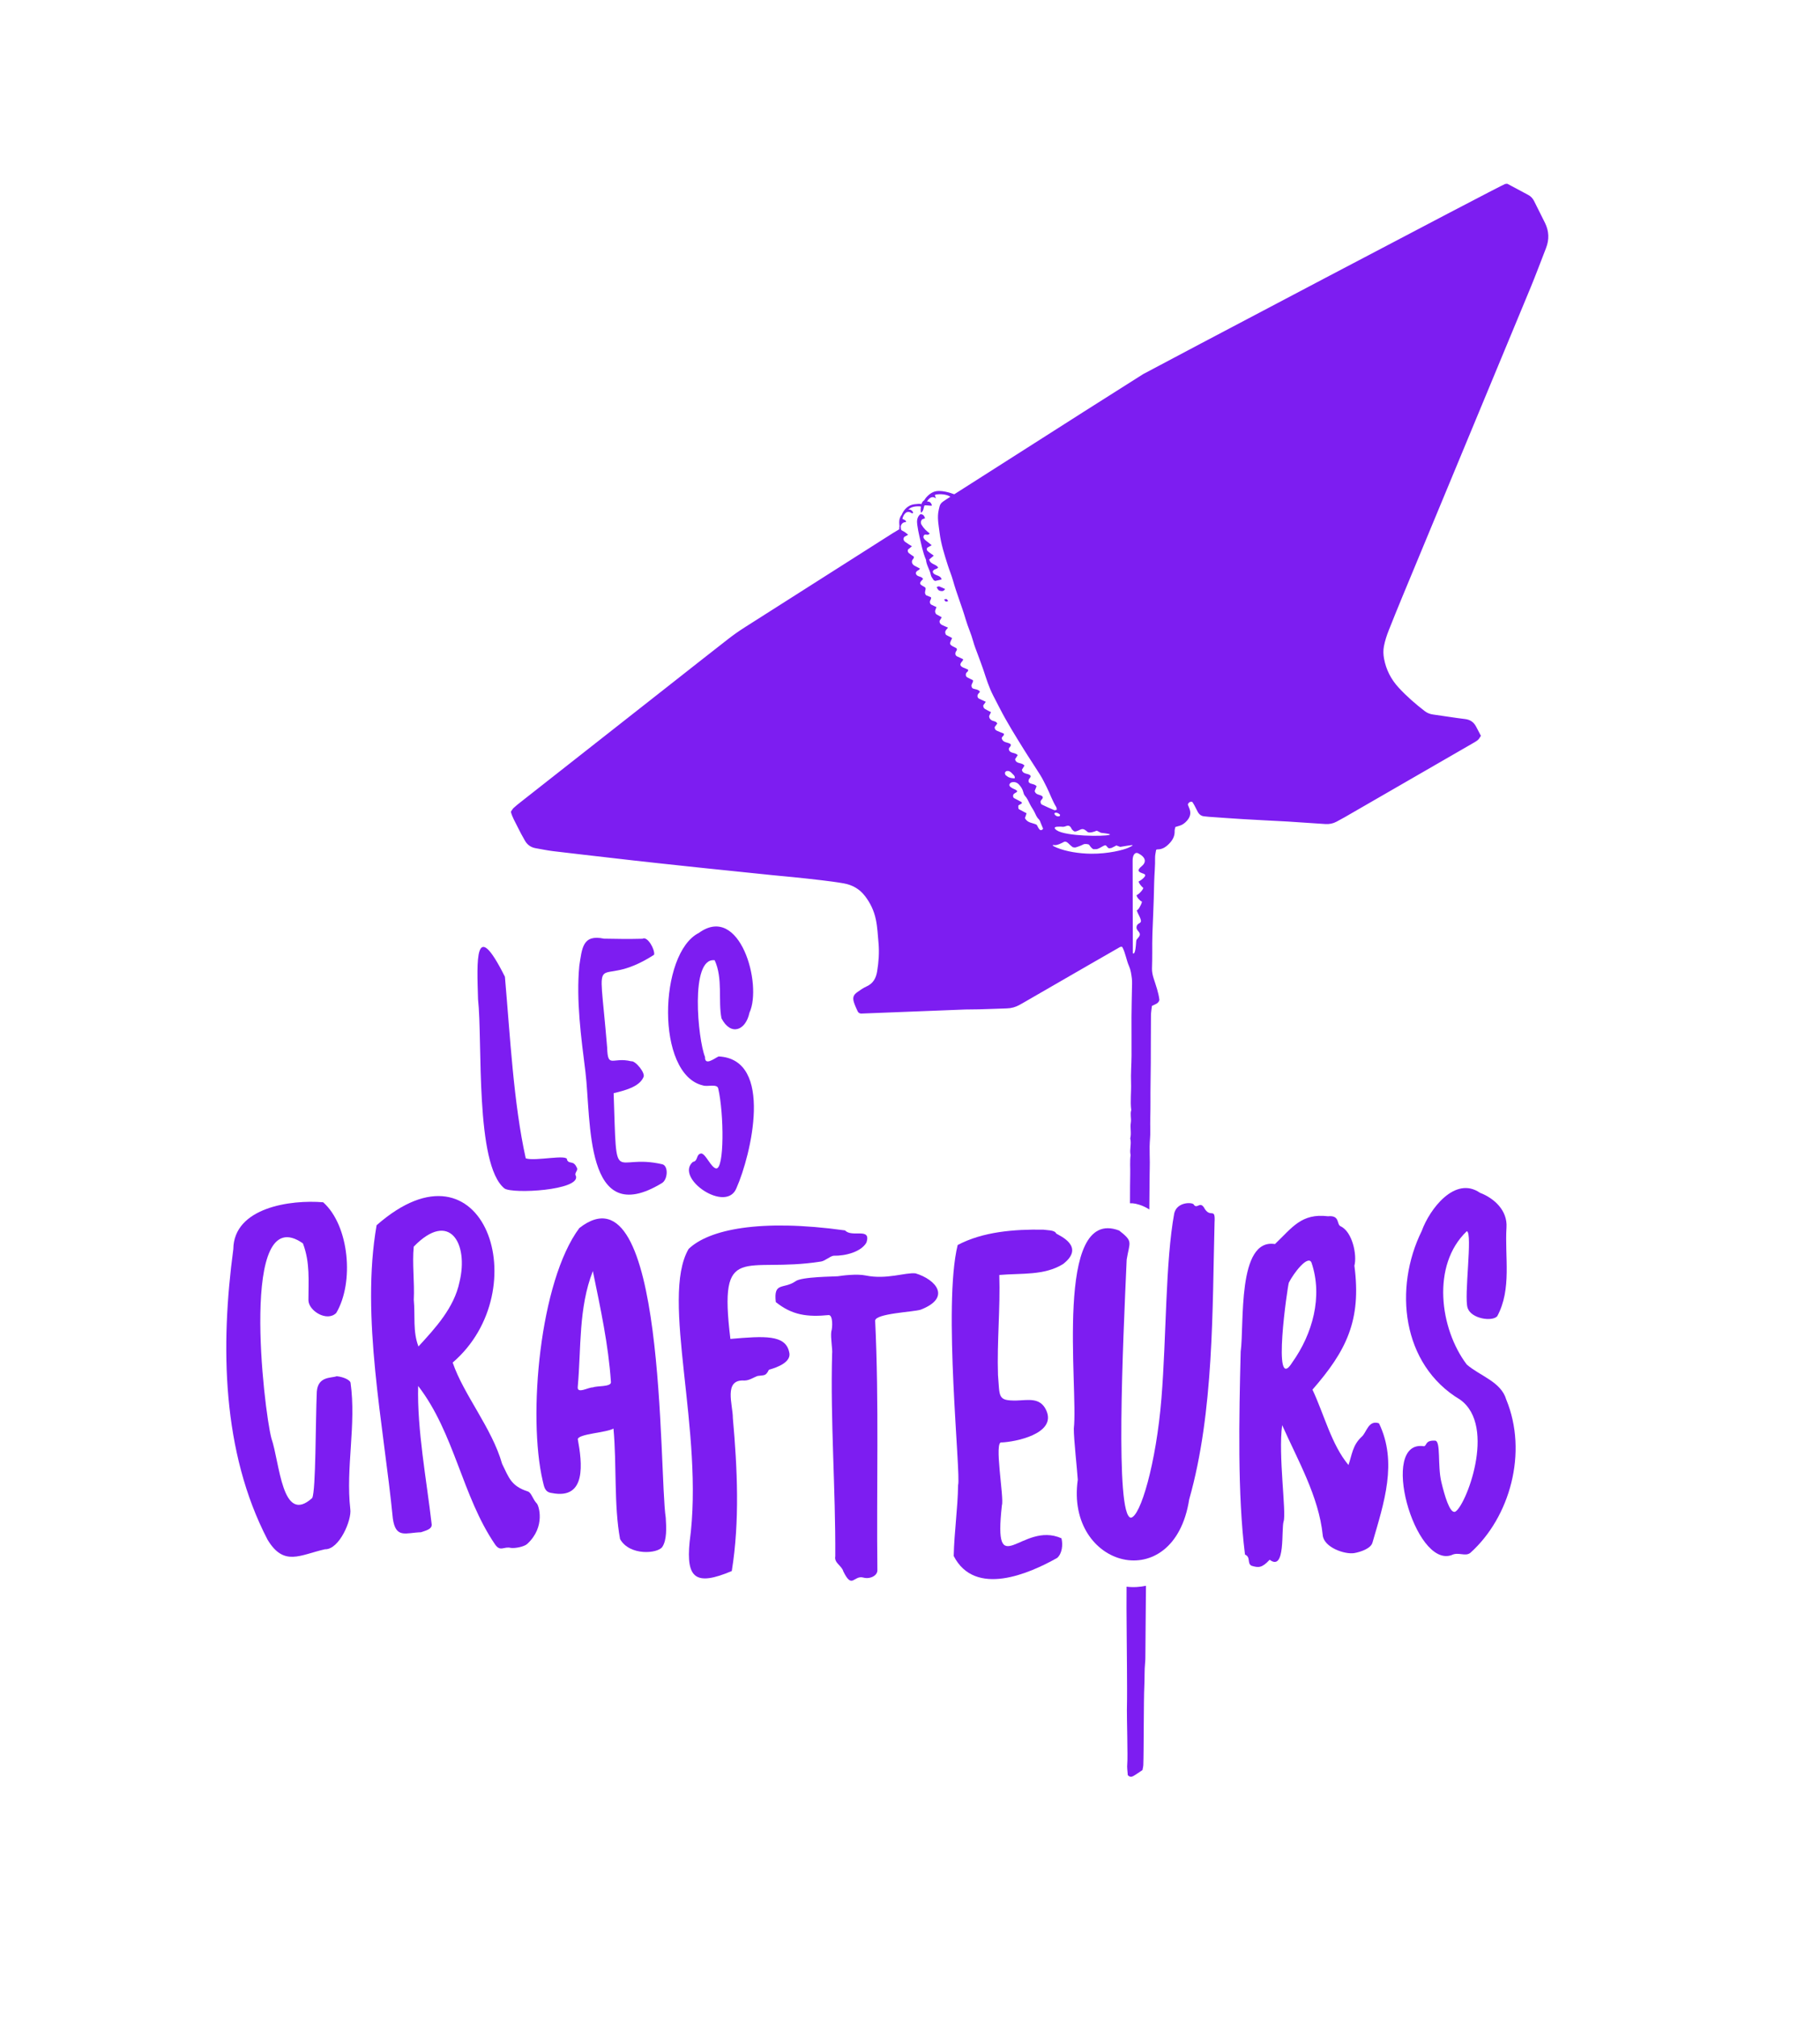 <?xml version="1.0" encoding="UTF-8" standalone="no"?>
<!DOCTYPE svg PUBLIC "-//W3C//DTD SVG 1.1//EN" "http://www.w3.org/Graphics/SVG/1.1/DTD/svg11.dtd">
<svg width="100%" height="100%" viewBox="0 0 675 748" version="1.1" xmlns="http://www.w3.org/2000/svg" xmlns:xlink="http://www.w3.org/1999/xlink" xml:space="preserve" xmlns:serif="http://www.serif.com/" style="fill-rule:evenodd;clip-rule:evenodd;stroke-linejoin:round;stroke-miterlimit:2;">
    <g transform="matrix(1,0,0,1,-1180,-2135)">
        <g id="Logo-Small-Color" serif:id="Logo Small Color" transform="matrix(0.351,0,0,0.692,1180.17,2135.14)">
            <rect x="0" y="0" width="1920" height="1080" style="fill:none;"/>
            <g id="Anivil" transform="matrix(1.735,0,0,0.88,-1932.96,-397.082)">
                <g transform="matrix(1,0,0,1,1808.9,763.492)">
                    <path d="M0,223.25C-0.631,223.709 -1.208,224.05 -1.463,224.135C-1.957,224.299 -1.145,225.616 -0.285,226.68C0.264,227.36 0.834,227.937 1.097,228.042C1.562,228.229 0.283,230.026 -0.994,231.25C-1.563,231.796 -2.132,232.229 -2.546,232.354C-3.301,232.581 -2.577,233.83 -1.663,234.88C-0.952,235.698 -0.125,236.396 0.206,236.396C0.86,236.396 -0.973,240.321 -2.087,241.383C-2.262,241.549 -2.42,241.651 -2.546,241.651C-2.929,241.651 -2.658,242.372 -2.189,243.356C-1.507,244.789 -0.402,246.786 -0.246,247.984C-0.019,249.721 -1.75,249.472 -2.553,250.821C-2.684,251.041 -2.792,251.3 -2.861,251.622C-3.014,252.34 -2.907,252.886 -2.68,253.352C-2.183,254.37 -1.109,255 -0.924,256.203C-0.655,257.955 -2.997,259.046 -3.097,260.398C-3.097,260.398 -3.098,260.398 -3.098,260.399C-3.17,261.425 -3.246,262.393 -3.325,263.277C-3.903,269.706 -5.17,267.89 -5.17,267.89C-5.17,267.89 -5.298,216.792 -5.298,211.537C-5.298,208.297 -4.083,206.656 -2.546,206.888C-2.172,206.944 -1.78,207.112 -1.381,207.396C1.23,208.744 4.163,211.705 0.176,214.972C-2.982,217.561 -1.479,218.437 0.181,219.08C0.941,219.374 1.735,219.62 2.129,219.958C2.99,220.696 1.369,222.253 0,223.25M-7.796,203.655C-10.735,205.023 -20.125,207.452 -30.567,207.345C-38.021,207.269 -45.709,206.02 -51.504,203.655C-54.34,202.497 -54.601,201.836 -52.939,202.088C-51.277,202.341 -48.353,200.825 -47.14,200.151C-45.927,199.478 -44.513,200.96 -44.513,200.96C-44.513,200.96 -43.028,202.455 -41.715,203.391L-41.715,203.392C-41.26,203.452 -40.8,203.513 -40.34,203.573C-38.965,203.301 -36.15,202.138 -35.372,201.708C-34.293,201.111 -32.138,201.591 -31.868,201.817C-31.626,202.021 -30.399,204.254 -29.085,204.598C-28.806,204.587 -27.355,204.568 -27.065,204.552C-25.621,204.197 -23.714,202.816 -22.482,202.316C-21.135,201.768 -21.038,203.578 -19.662,204.059C-19.661,204.059 -18.698,203.927 -18.219,203.859C-16.99,203.32 -15.207,202.307 -15.207,202.307L-12.849,203.183C-6.332,202.172 -2.488,201.183 -7.796,203.655M-62.068,192.497C-62.716,191.751 -63.102,190.777 -63.698,189.736C-65.984,188.475 -69.388,188.757 -70.877,185.616C-70.707,185.146 -70.53,184.682 -70.37,184.211C-70.213,183.748 -70.074,183.278 -69.895,182.708C-71.45,181.887 -72.938,181.122 -74.403,180.316C-74.922,180.031 -74.965,179.664 -74.879,177.937C-74.212,177.549 -73.492,177.13 -72.769,176.71C-72.824,176.428 -72.788,175.98 -72.95,175.89C-74.429,175.066 -75.966,174.344 -77.439,173.509C-78.3,173.021 -78.33,171.543 -77.524,170.833C-77.151,170.505 -76.651,170.325 -76.237,170.039C-75.969,169.854 -75.752,169.598 -75.519,169.378C-76.084,168.361 -77.145,168.175 -78.026,167.709C-78.622,167.395 -79.242,167.085 -79.745,166.65C-80.275,166.191 -80.585,165.504 -80.191,164.833C-79.958,164.436 -79.509,164.035 -79.078,163.909C-77.264,163.379 -75.675,163.942 -74.446,165.297C-73.299,166.561 -72.359,167.977 -71.922,169.688C-71.718,170.489 -71.47,171.392 -70.941,171.973C-69.527,173.526 -68.721,175.38 -67.82,177.221C-67.004,178.89 -65.847,180.392 -65.027,182.059C-64.281,183.576 -63.759,185.146 -62.427,186.362C-61.738,186.992 -61.503,188.132 -61.096,189.057C-60.632,190.108 -60.205,191.176 -59.797,192.152C-60.576,193.141 -61.423,193.239 -62.068,192.497M-82.604,159.517C-82.915,159.248 -83.026,158.63 -83.043,158.166C-83.065,157.562 -82.259,156.934 -81.649,156.945C-81.48,156.948 -81.311,156.941 -81.143,156.956C-79.832,157.07 -79.1,158.09 -78.273,158.895C-77.586,159.563 -76.753,160.28 -77.18,161.469C-79.793,161.318 -80.948,160.95 -82.604,159.517M-84.935,137.321C-85.368,135.936 -83.106,135.636 -83.809,134.151C-85.188,133.596 -86.629,133.087 -88.001,132.433C-88.771,132.067 -89.382,131.433 -89.307,130.227C-88.841,129.593 -88.268,128.815 -87.718,128.067C-88.452,126.49 -90.128,126.788 -91.226,126.046C-92.132,125.435 -92.748,124.692 -92.68,123.476C-92.34,122.769 -91.976,122.013 -91.554,121.135C-92.773,120.5 -93.989,119.924 -95.143,119.245C-95.916,118.79 -96.302,118.032 -96.27,117.037C-95.828,116.405 -95.355,115.729 -94.733,114.838C-96.17,114.168 -97.535,113.566 -98.866,112.899C-99.774,112.444 -100.073,111.18 -99.484,110.23C-99.144,109.682 -98.652,109.228 -98.245,108.75C-99.475,106.771 -102.192,107.497 -103.107,106.264C-104.245,104.158 -102.108,103.36 -102.552,101.667C-103.598,101.153 -104.813,100.612 -105.971,99.97C-106.917,99.446 -107.134,98.309 -106.62,97.286C-106.28,96.61 -105.104,96.37 -105.584,95.189C-106.48,94.821 -107.433,94.463 -108.356,94.042C-110.671,92.988 -110.777,91.899 -108.831,89.863C-108.656,89.68 -108.667,89.319 -108.549,88.881C-109.754,88.327 -110.995,87.788 -112.204,87.188C-113.177,86.705 -113.496,85.705 -113.09,84.568C-112.831,83.841 -111.811,83.315 -112.617,82.207C-112.926,82.04 -113.361,81.785 -113.814,81.566C-116.899,80.076 -117.028,79.691 -115.461,76.586C-115.386,76.437 -115.36,76.261 -115.274,75.974C-116.584,75.3 -117.917,74.614 -118.909,74.104C-120.265,71.941 -118.711,71 -117.711,69.673C-119.036,69.094 -120.297,68.616 -121.487,68C-122.454,67.5 -123.028,66.674 -122.823,65.5C-122.415,64.821 -122.011,64.15 -121.554,63.39C-122.939,62.602 -124.107,61.938 -124.959,61.453C-126.21,59.79 -125.256,58.616 -124.752,57.179C-125.81,56.68 -126.881,56.213 -127.913,55.671C-128.611,55.306 -128.926,54.362 -128.67,53.429C-128.538,52.947 -128.188,52.527 -128.039,52.048C-127.957,51.784 -128.086,51.455 -128.121,51.155C-129.21,50.714 -130.299,50.275 -131.061,49.967C-132.604,48.301 -130.967,46.769 -131.479,45.373C-131.797,45.135 -132.042,44.891 -132.334,44.74C-135.361,43.181 -135.438,42.619 -132.936,40.08C-133.415,39.01 -134.462,38.766 -135.416,38.468C-137.607,37.785 -138.172,35.705 -135.623,34.628C-135.348,34.512 -135.173,34.161 -134.776,33.727C-135.869,33.157 -136.903,32.619 -137.936,32.079C-138.714,31.671 -139.33,31.117 -139.605,30.246C-139.969,29.099 -139.375,28.302 -138.682,27.499C-138.512,27.301 -138.584,26.895 -138.526,26.43C-139.446,25.806 -140.472,25.204 -141.383,24.46C-142.054,23.914 -142.465,23.146 -142.125,22.159C-141.425,21.574 -140.695,20.966 -139.702,20.136C-141.235,19.161 -142.547,18.424 -143.745,17.534C-144.82,16.734 -145.181,15.656 -144.35,14.422C-143.657,14.036 -142.971,13.654 -142.021,13.124C-143.26,11.945 -144.516,11.148 -145.833,10.494C-145.845,10.487 -145.852,10.482 -145.863,10.476C-146.509,10.104 -146.394,9.088 -146.51,8.215C-146.403,6.495 -144.793,5.224 -143.479,5.487C-142.627,4.474 -144.898,3.814 -145.482,3.466C-145.491,2.823 -143.883,-2.227 -140.448,-0.374C-139.743,0.006 -139.681,0.35 -138.948,-0.206C-138.999,-0.862 -140.197,-2.603 -141.861,-2.16C-139.79,-4.652 -134.855,-4.263 -134.182,-4.046C-134.555,-2.307 -134.336,-1.223 -134.249,-0.307C-132.599,-0.98 -132.477,-3.877 -132.161,-4.551C-131.844,-5.225 -128.672,-4.315 -127.512,-4.652C-127.705,-5.055 -127.988,-7.352 -130.51,-7.111C-129.12,-9.567 -126.939,-10.682 -125.154,-8.998C-125.39,-10.884 -126.77,-11.24 -124.009,-11.49C-121.123,-11.752 -118.075,-11.246 -116.291,-10.016C-117.554,-9.211 -117.371,-9.328 -118.636,-8.521C-119.355,-8.063 -120.053,-7.569 -120.752,-7.079C-121.76,-6.371 -122.537,-5.466 -122.844,-4.258C-123.178,-2.945 -123.526,-1.624 -123.693,-0.285C-124.203,3.83 -123.354,7.894 -122.855,11.929C-122.019,18.698 -119.916,25.207 -117.857,31.696C-116.88,34.774 -115.593,37.76 -114.727,40.867C-112.488,48.897 -109.317,56.616 -106.974,64.619C-105.641,69.17 -103.603,73.52 -102.36,78.14C-101.656,80.758 -100.594,83.281 -99.669,85.838C-98.514,89.038 -97.25,92.201 -96.183,95.429C-94.42,100.759 -92.765,106.125 -90.168,111.133C-88.838,113.7 -87.51,116.269 -86.189,118.841C-81.754,127.482 -76.589,135.699 -71.48,143.944C-68.254,149.152 -64.797,154.217 -61.562,159.419C-60.128,161.725 -58.956,164.197 -57.721,166.622C-55.644,170.7 -54.22,175.092 -51.785,179.004C-51.55,179.383 -51.606,179.944 -51.504,180.555C-52.077,180.67 -52.632,180.977 -52.996,180.824C-55.508,179.771 -58,178.66 -60.451,177.472C-61.003,177.205 -61.369,176.555 -61.079,176.859C-62.284,174.307 -59.227,174.308 -60.205,172.468C-61.542,171.128 -64.372,171.781 -64.942,169.118C-64.552,168.149 -64.138,167.119 -63.785,166.24C-65.292,164.48 -68.125,165.178 -68.64,163.478C-69.04,161.428 -66.88,161.127 -67.53,159.72C-69.06,158.198 -72.203,159.141 -72.735,156.213C-72.195,155.342 -71.685,154.518 -71.194,153.727C-72.63,151.532 -76.317,152.972 -76.881,149.777C-76.371,148.993 -75.846,148.188 -75.286,147.33C-76.806,145.468 -80.032,146.513 -80.672,143.879C-80.948,142.504 -78.91,142.032 -79.613,140.613C-81.291,139.317 -84.136,139.894 -84.935,137.321M-49.768,184.457C-50.994,184.913 -52.329,184.34 -52.929,183.11C-52.997,182.971 -52.693,182.453 -52.506,182.418C-51.269,182.194 -50.306,182.772 -49.461,183.606C-49.562,183.908 -49.588,184.39 -49.768,184.457M-45.658,190.467C-43.336,189.559 -42.707,191.906 -42.226,192.591C-41.085,193.499 -41.057,194.366 -38.685,193.351C-36.158,192.27 -35.578,191.528 -32.874,193.979C-31.693,195.05 -28.366,193.858 -27.266,193.344C-27.018,193.225 -25.62,194.15 -24.595,194.607C-20.721,195.041 -18.198,195.445 -19.384,195.84C-22.618,196.917 -46.063,196.807 -51.504,193.085C-53.633,191.629 -52.799,190.958 -50.914,190.887L-50.915,190.887C-47.982,190.669 -47.982,191.376 -45.658,190.467M245.816,-176.809C243.617,-181.245 241.41,-185.678 239.18,-190.099C238.395,-191.655 237.266,-192.916 235.703,-193.754C231.49,-196.012 227.289,-198.293 223.057,-200.512C222.696,-200.701 222.129,-200.495 221.574,-200.468C219.512,-200.029 2.817,-85.772 1.095,-84.684C-11.03,-77.02 -23.155,-69.355 -35.256,-61.652C-61.288,-45.081 -87.381,-28.444 -113.92,-11.527C-116.008,-12.323 -122.435,-14.517 -126.35,-13.023C-129.27,-11.908 -131.477,-9.229 -132.313,-7.766C-132.441,-7.741 -132.662,-7.534 -132.794,-7.428C-133.233,-7.072 -133.71,-6.284 -133.915,-5.481C-134.588,-5.892 -136.698,-5.6 -137.899,-5.475C-137.972,-5.468 -138.046,-5.462 -138.119,-5.454C-138.164,-5.45 -138.22,-5.443 -138.261,-5.44C-138.261,-5.44 -138.27,-5.432 -138.275,-5.428C-142.837,-4.81 -145.112,-1.183 -145.986,1.068C-145.987,1.069 -145.987,1.069 -145.988,1.07C-146.641,1.668 -147.097,3.204 -147.097,3.204L-147.095,3.205C-147.562,4.257 -147.478,6.514 -147.271,7.91L-147.271,7.914C-147.425,8.772 -147.456,9.366 -147.418,9.785C-148.842,10.636 -150.166,11.387 -151.449,12.203C-181.57,31.349 -211.695,50.487 -241.79,69.674C-245.096,71.782 -248.322,74.044 -251.416,76.452C-263.143,85.577 -274.8,94.791 -286.483,103.971C-316.832,127.821 -347.182,151.669 -377.525,175.525C-379.136,176.791 -380.754,178.058 -382.259,179.444C-382.971,180.101 -383.424,181.04 -383.961,181.804C-383.085,185.186 -381.346,187.958 -379.941,190.865C-378.531,193.782 -376.974,196.634 -375.36,199.444C-373.928,201.939 -371.736,203.491 -368.861,203.986C-365.331,204.595 -361.816,205.342 -358.264,205.772C-345.557,207.309 -332.836,208.737 -320.121,210.205C-316.391,210.635 -312.662,211.072 -308.931,211.49C-304.013,212.041 -299.094,212.579 -294.174,213.114C-289.595,213.612 -285.014,214.1 -280.434,214.589C-275.514,215.114 -270.595,215.642 -265.674,216.157C-260.583,216.69 -255.49,217.207 -250.399,217.733C-241.91,218.612 -233.422,219.505 -224.932,220.368C-220.69,220.798 -216.44,221.143 -212.199,221.583C-206.428,222.181 -200.655,222.779 -194.895,223.476C-190.325,224.029 -185.749,224.597 -181.219,225.4C-176.006,226.326 -171.64,228.78 -168.328,233.069C-165.03,237.341 -162.816,242.029 -161.695,247.323C-160.699,252.03 -160.501,256.81 -160.062,261.561C-159.527,267.36 -159.94,273.167 -160.882,278.919C-161.55,282.996 -163.232,286.321 -167.3,288.137C-169.307,289.034 -171.157,290.336 -172.962,291.619C-175.386,293.342 -175.928,294.98 -175.021,297.851C-174.458,299.633 -173.648,301.343 -172.875,303.052C-172.529,303.817 -172.038,304.542 -170.735,304.684L-107.605,302.212L-107.605,302.204C-104.688,302.179 -101.771,302.147 -98.855,302.091C-93.227,301.984 -87.602,301.666 -81.974,301.531C-79.167,301.464 -76.588,300.748 -74.164,299.38C-73.42,298.96 -72.667,298.558 -71.928,298.131C-58.762,290.532 -45.601,282.927 -32.434,275.331C-26.22,271.746 -20.004,268.166 -13.772,264.613C-13.08,264.218 -12.326,263.658 -11.55,264.208C-9.597,267.944 -9.14,272.076 -7.473,275.828C-6.458,278.111 -6.089,280.74 -5.775,283.256C-5.502,285.435 -5.687,287.675 -5.719,289.888C-5.799,295.511 -5.964,301.133 -5.989,306.757C-6.023,314.599 -5.908,322.442 -5.958,330.285C-5.994,335.738 -6.466,341.201 -6.254,346.641C-6.036,352.25 -6.841,357.855 -6.141,363.449C-6.932,365.966 -5.978,368.566 -6.395,371.042C-6.937,374.27 -5.914,377.506 -6.757,380.685C-5.863,384.041 -7.308,387.45 -6.527,390.809C-7.057,394.701 -6.671,398.613 -6.773,402.516C-6.902,407.454 -6.846,412.397 -6.885,417.337C-6.892,418.285 -6.903,419.233 -6.913,420.182C-5.733,420.14 -4.539,420.229 -3.335,420.501C-0.186,421.211 2.537,422.451 4.868,423.951C4.93,416.948 4.989,409.944 5.054,402.94C5.078,400.388 5.175,397.836 5.168,395.285C5.161,392.065 5.003,388.843 5.056,385.625C5.109,382.403 5.538,379.18 5.453,375.967C5.299,370.172 5.611,364.386 5.567,358.594C5.509,350.745 5.715,342.894 5.757,335.044C5.81,325.318 5.778,315.593 5.865,305.868C5.883,303.861 6.26,301.857 6.454,300.023C8.318,299.013 10.352,298.703 11.007,296.438C10.519,291.95 8.893,287.619 7.506,283.249C6.874,281.254 6.453,279.317 6.495,277.249C6.56,274.008 6.688,270.765 6.647,267.525C6.549,259.849 6.848,252.173 7.214,244.522C7.532,237.875 7.662,231.231 7.83,224.584C7.954,219.655 8.49,214.745 8.374,209.801C8.335,208.145 8.811,206.477 9.031,204.951C9.451,204.804 9.609,204.698 9.764,204.702C12.736,204.773 14.929,203.289 16.912,201.264C19.034,199.099 20.414,196.678 20.287,193.53C20.253,192.725 20.566,191.905 20.725,191.066C21.716,190.771 22.525,190.531 23.333,190.289C25.201,189.731 26.659,188.557 27.901,187.12C29.708,185.031 30.375,182.676 29.327,179.996C28.961,179.062 28.599,178.125 28.291,177.332C28.868,176.123 29.574,175.511 31.05,175.792C31.391,176.342 31.866,177.028 32.259,177.76C32.985,179.114 33.631,180.512 34.37,181.859C35.244,183.452 36.536,184.462 38.428,184.581C39.279,184.634 40.124,184.79 40.975,184.85C47.958,185.338 54.939,185.865 61.928,186.281C70.451,186.789 78.98,187.2 87.507,187.653C88.189,187.689 88.872,187.725 89.554,187.77C97.05,188.264 104.547,188.742 112.041,189.266C114.502,189.437 116.795,188.972 118.953,187.798C120.604,186.9 122.27,186.029 123.896,185.09C149.789,170.159 175.677,155.219 201.561,140.272C202.742,139.59 203.965,138.929 204.997,138.055C205.722,137.441 206.155,136.482 206.81,135.547C205.796,133.61 204.85,131.807 203.907,130.002C202.461,127.23 200.318,125.705 197.08,125.326C190.641,124.573 184.245,123.445 177.815,122.6C175.879,122.346 174.215,121.734 172.675,120.557C166.963,116.189 161.566,111.478 156.693,106.18C152.069,101.152 149.074,95.327 147.82,88.58C147.344,86.016 147.258,83.524 147.755,80.962C148.408,77.589 149.479,74.35 150.738,71.177C153.447,64.352 156.196,57.542 159.01,50.76C184.984,-11.86 210.997,-74.465 236.943,-137.097C240.276,-145.141 243.292,-153.315 246.462,-161.426C248.504,-166.651 248.307,-171.781 245.816,-176.809" style="fill:rgb(125,29,241);fill-rule:nonzero;"/>
                </g>
                <g transform="matrix(1,0,0,1,1799.91,1532.56)">
                    <path d="M0,-115.427C-0.029,-111.044 -0.05,-106.66 -0.036,-102.277C0.002,-90.338 0.175,-78.399 0.241,-66.46C0.291,-57.761 0.391,-49.06 0.204,-40.365C0.131,-36.954 0.809,-11.048 0.429,-7.612C0.173,-5.299 0.62,-2.908 0.745,-0.683C1.815,0.544 3.05,0.489 4.118,-0.124C6.026,-1.219 7.815,-2.521 9.69,-3.762C9.879,-4.861 10.164,-5.85 10.204,-6.849C10.541,-15.377 10.387,-46.463 10.822,-54.996C11.064,-59.735 10.816,-64.504 11.304,-69.246C11.409,-70.264 11.437,-71.293 11.446,-72.317C11.514,-79.491 11.578,-86.665 11.624,-93.839C11.67,-101.217 11.747,-108.594 11.817,-115.971C8.316,-115.241 4.272,-114.878 0,-115.427" style="fill:rgb(125,29,241);fill-rule:nonzero;"/>
                </g>
                <g transform="matrix(1,0,0,1,1681.86,769.732)">
                    <path d="M0,29.306C0.539,27.645 2.398,28.002 3.314,26.843C2.056,24.652 -1.554,25.01 -2.121,21.902C-1.272,21.2 -0.394,20.472 0.641,19.616C-0.1,19.085 -0.652,18.705 -1.187,18.304C-1.865,17.795 -2.582,17.322 -3.184,16.733C-3.708,16.218 -3.721,15.526 -3.324,14.734C-2.589,14.336 -1.754,13.883 -0.617,13.266C-1.476,12.572 -2.116,12.058 -2.751,11.54C-3.539,10.897 -4.431,10.341 -5.079,9.579C-5.774,8.763 -5.979,7.758 -5.038,6.888C-4.064,6.453 -2.709,7.549 -1.859,6.091C-2.846,5.24 -3.811,4.535 -4.617,3.68C-5.424,2.823 -6.159,1.869 -6.768,0.862C-7.441,-0.251 -7.342,-1.422 -6.509,-2.477C-5.91,-2.701 -5.315,-2.924 -4.677,-3.162C-5.153,-4.635 -5.816,-5.706 -7.562,-5.627C-9.601,-3.879 -9.759,-1.529 -9.414,0.889C-9.078,3.244 -8.644,5.594 -8.091,7.908C-6.951,12.693 -6.081,17.558 -4.107,22.111C-3.857,25.406 -1.767,28.112 -1.169,31.32C-0.963,32.429 -0.103,33.429 0.524,34.438C0.678,34.685 1.09,34.772 1.526,35.012C2.701,34.736 3.993,34.433 5.416,34.099C4.73,30.999 0.524,32.142 0,29.306" style="fill:rgb(125,29,241);fill-rule:nonzero;"/>
                </g>
                <g transform="matrix(0.227,-0.974,-0.974,-0.227,1687.5,807.071)">
                    <path d="M-2.078,-2.427C-1.818,-1.117 -1.508,0.15 -1.354,1.434C-1.311,1.791 -1.731,2.203 -2.078,2.847C-2.999,2.086 -3.847,1.543 -3.865,0.417C-3.882,-0.76 -3.746,-1.938 -2.078,-2.427" style="fill:rgb(125,29,241);fill-rule:nonzero;"/>
                </g>
                <g transform="matrix(1,0,0,1,1688.78,817.007)">
                    <path d="M0,-0.921C1.005,0.548 1.005,0.548 2.508,-0.047C1.509,-1.469 1.509,-1.469 0,-0.921" style="fill:rgb(125,29,241);fill-rule:nonzero;"/>
                </g>
            </g>
            <g id="Typo" transform="matrix(1.735,0,0,0.88,-1932.96,-397.082)">
                <g transform="matrix(1,0,0,1,1900.81,1317.19)">
                    <path d="M0,-36.58C-12.592,-16.27 -2.783,-83.586 -2.062,-85.184C0.815,-90.948 9.545,-102.316 11.71,-97.419C18.775,-76.712 12.342,-53.874 0,-36.58M52.835,0.481C46.352,-1.746 45.299,6.045 42.339,8.608C36.631,13.831 36.371,19.849 34.247,25.862C23.876,13.468 19.428,-4.958 12.319,-20.026C32.88,-43.613 42.249,-62.135 37.854,-95.506C39.566,-101.781 36.72,-116.177 29.428,-119.513C26.897,-120.709 29.158,-126.355 21.769,-125.6C5.581,-127.566 -0.007,-118.701 -10.528,-108.676C-33.669,-112.361 -29.129,-59.775 -31.407,-43.181C-32.386,-3.226 -33.413,43.422 -28.775,80.399C-25.083,81.996 -27.662,85.709 -24.795,87.201C-20.695,88.418 -18.555,88.738 -13.754,83.548C-3.946,90.986 -6.786,64.941 -5.248,60.188C-3.492,54.76 -8.637,19.575 -6.137,1.583C3.379,22.952 16.174,45.087 18.562,68.53C19.2,76.105 32.226,80.498 37.844,79.482C41.598,78.802 47.805,76.74 48.834,73.195C55.881,48.921 64.287,24.218 52.835,0.481" style="fill:rgb(125,29,241);fill-rule:nonzero;"/>
                </g>
                <g transform="matrix(1,0,0,1,1365.82,1293.14)">
                    <path d="M0,-50.671C0.53,-61.347 -1.051,-72.86 -0.029,-83.068C21.847,-105.588 33.541,-84.833 27.838,-61.536C24.593,-45.924 13.346,-33.702 2.852,-22.276C-0.687,-31.339 0.914,-41.162 0,-50.671M74.691,73.087C72.461,70.626 71.605,66.88 69.608,66.067C59.083,62.706 57.923,57.487 53.79,49.204C47.595,27.391 30.288,7.023 23.692,-12.469C75.12,-56.646 42.915,-153.682 -22.648,-96.087C-32.392,-40.074 -18.427,24.852 -12.759,82.494C-10.99,94.957 -4.904,91.115 4.397,90.85C7.447,89.782 11.032,89.033 10.912,86.146C7.783,58.865 1.948,28.43 2.659,1.773C24.853,30.56 29.358,68.754 49.485,98.257C52.784,103.011 54.803,99.28 59.185,100.4C61.986,100.745 67.431,99.574 69.086,97.957C80.476,87.545 76.15,74.04 74.691,73.087" style="fill:rgb(125,29,241);fill-rule:nonzero;"/>
                </g>
                <g transform="matrix(1,0,0,1,1474.82,1260.09)">
                    <path d="M0,35.728C-2.476,35.506 -9.796,40.007 -9.134,35.255C-7.009,11.731 -8.749,-12.708 0.058,-35.119C4.662,-12.595 9.55,9.72 11.075,32.572C11.067,35.514 2.434,34.628 0,35.728M44.449,115.081C40.193,87.622 44.854,-102.691 -8.173,-61.337C-32.338,-28.962 -39.684,53.419 -30.457,92.724C-29.579,96.286 -29.303,99.507 -24.87,100.031C-3.619,104.216 -6.481,81.634 -9.119,67.196C-8.601,63.982 8.328,63.267 12.613,60.773C14.646,82.738 12.814,107.322 16.62,128.045C22.428,138.419 39.671,136.983 42.396,132.768C45.12,128.552 44.86,121.356 44.449,115.081" style="fill:rgb(125,29,241);fill-rule:nonzero;"/>
                </g>
                <g transform="matrix(1,0,0,1,2031.14,1269.65)">
                    <path d="M0,33.549C-3.152,22.64 -16.108,19.153 -24.045,12.22C-40.536,-9.565 -45.68,-48.388 -24,-68.983C-20.308,-67.913 -25.873,-29.172 -23.519,-22.216C-21.325,-15.581 -8.482,-13.762 -5.482,-17.202C3.474,-33.836 -0.973,-53.118 0.153,-71.298C0.823,-81.495 -7.195,-88.987 -15.998,-92.357C-31.217,-102.837 -46.675,-82.443 -51.486,-69.072C-68.543,-34.519 -63.871,12.249 -28.098,33.597C-5.371,49.807 -25.086,99.529 -31.27,101.925C-34.48,102.674 -37.569,91.939 -39.511,83.839C-41.972,73.565 -39.685,58.863 -43.336,58.556C-49.502,58.289 -48.193,61.484 -50.055,61.977C-77.77,57.593 -55.837,136.386 -33.281,128.252C-29.141,126.127 -24.987,129.375 -21.851,126.872C2.25,105.256 13.308,65.731 0,33.549" style="fill:rgb(125,29,241);fill-rule:nonzero;"/>
                </g>
                <g transform="matrix(1,0,0,1,1757.06,1420.95)">
                    <path d="M0,-218.832C-0.776,-221.093 -5.918,-220.832 -7.883,-221.201C-25.504,-221.504 -44.682,-219.982 -60.006,-211.857C-69.111,-175.425 -57.884,-71.677 -59.75,-65.696C-59.977,-50.919 -62.083,-37.506 -62.424,-22.491C-49.445,2.672 -16.505,-11.686 0.637,-21.359C3.614,-24.096 4.18,-29.293 3.207,-33.28C-21.041,-44.061 -38.46,-4.967 -33.07,-53.416C-31.581,-57.596 -38.146,-93.225 -33.204,-91.635C-25.44,-91.916 0.526,-96.769 -6.064,-111.208C-9.768,-119.321 -17.22,-117.331 -24.163,-117.169C-35.923,-116.987 -34.287,-119.399 -35.456,-132.726C-36.111,-153.06 -33.992,-173.285 -34.658,-193.606C-21.141,-194.797 -7.308,-193.146 4.163,-200.251C17.931,-210.891 2.128,-217.494 0,-218.832" style="fill:rgb(125,29,241);fill-rule:nonzero;"/>
                </g>
                <g transform="matrix(1,0,0,1,1541.97,1079.19)">
                    <path d="M0,32.75C2.527,33.671 8.55,31.632 9.234,34.491C12.812,49.884 13.055,84.256 7.889,83.273C4.772,82.563 1.802,74.689 -0.94,74.165C-4.459,74.391 -2.735,78.747 -6.203,79.313C-17.44,89.148 14.289,111.012 20.411,95.134C29.128,75.44 43.466,16.721 9.487,15.085C6.772,16.358 0.999,21.042 1.212,15.372C-3.085,4.95 -8.107,-45.405 7.087,-43.494C12.225,-32.385 9.105,-18.784 11.247,-8.134C16.855,2.737 25.968,-0.55 28.276,-11.537C36.283,-28.751 22.386,-78.262 -2.55,-60.123C-26.97,-47.875 -28.979,26.115 0,32.75" style="fill:rgb(125,29,241);fill-rule:nonzero;"/>
                </g>
                <g transform="matrix(1,0,0,1,1327.3,1293.05)">
                    <path d="M0,-0.145C-0.309,-1.631 -3.947,-3.611 -8.431,-4.063C-11.653,-2.809 -19.786,-4.2 -20.541,5.303C-21.35,23.709 -21.09,65.294 -23.32,70.071C-41.845,86.918 -43.062,48.456 -48.201,33.723C-52.825,16.274 -67.886,-112.137 -29.002,-84.958C-24.543,-73.226 -25.681,-62.141 -25.641,-50.334C-25.562,-43.869 -14.316,-36.947 -8.701,-42.588C2.294,-61.141 -0.738,-95.745 -16.659,-109.974C-36.384,-111.652 -71.098,-106.861 -71.386,-81.458C-79.304,-22.524 -78.327,41.967 -50.552,95.448C-40.612,111.992 -30.837,104.772 -15.552,101.302C-6.824,101.58 0.873,83.316 -0.149,76.823C-3.005,51.685 3.603,25.397 0,-0.145" style="fill:rgb(125,29,241);fill-rule:nonzero;"/>
                </g>
                <g transform="matrix(1,0,0,1,1517.24,1060.15)">
                    <path d="M0,99.793C-30.589,92.662 -27.646,116.238 -29.707,56.516C-23.145,54.876 -14.208,52.747 -11.603,46.853C-9.957,44.429 -16.551,36.526 -18.972,37.077C-30.531,34.205 -33.26,41.839 -33.667,28.601C-39.332,-39.641 -42.068,-3.958 -5.066,-27.79C-4.394,-30.802 -9.071,-39.362 -12.143,-37.543C-19.924,-37.346 -27.916,-37.407 -35.577,-37.593C-48.627,-40.346 -48.931,-31.909 -50.62,-21.05C-52.579,-0.036 -49.556,22.221 -46.883,43.517C-43.269,72.941 -47.757,140.139 -0.26,111.208C3.261,109.076 3.742,100.86 0,99.793" style="fill:rgb(125,29,241);fill-rule:nonzero;"/>
                </g>
                <g transform="matrix(1,0,0,1,1404.95,1127.1)">
                    <path d="M0,-67.63C2.846,-42.099 -1.951,33.044 16.112,47.572C21.2,51.015 62.101,48.698 59.645,40.039C58.25,37.944 61.362,36.666 60.087,34.771C58.064,30.197 55.575,33.032 54.184,30.146C55.072,26.403 34.78,31.188 29.05,29.221C21.618,-4.303 19.537,-45.234 16.369,-81.364C-2.328,-118.645 -0.649,-90.58 0,-67.63" style="fill:rgb(125,29,241);fill-rule:nonzero;"/>
                </g>
                <g transform="matrix(1,0,0,1,1671.38,1418.33)">
                    <path d="M0,-191.98C-6.181,-192.655 -17.586,-188.041 -30.381,-190.685C-35.7,-191.813 -44.85,-190.61 -47.364,-190.209C-49.199,-189.997 -69.694,-189.977 -73.139,-187.118C-80.491,-182.108 -86.542,-187.012 -85.084,-174.482C-75.17,-166.544 -66.042,-165.285 -52.766,-166.583C-50.254,-166.37 -50.505,-159.007 -51.297,-156.498C-51.82,-152.503 -50.416,-145.74 -50.798,-142.882C-51.885,-101.818 -48.647,-60.698 -48.87,-19.71C-49.667,-15.586 -44.929,-14.094 -43.956,-10.464C-38.45,0.675 -37.779,-8.411 -31.653,-6.702C-27.612,-5.628 -23.09,-7.983 -23.228,-11.283C-23.816,-61.209 -22.164,-112.784 -24.579,-163.118C-24.56,-167.577 -1.411,-168.41 3.156,-169.861C22.003,-177.167 12.472,-188.234 0,-191.98" style="fill:rgb(125,29,241);fill-rule:nonzero;"/>
                </g>
                <g transform="matrix(1,0,0,1,1594.41,1335.66)">
                    <path d="M0,-61.461C-2.291,-71.962 -14.868,-71.195 -35.771,-69.376C-43.12,-129.412 -27.444,-109.16 19.333,-116.49C21.842,-116.846 24.802,-119.676 27.014,-120.04C34.29,-119.864 43.892,-122.383 47.098,-128.093C50.148,-137.565 38.238,-130.854 34.063,-135.461C-17.984,-142.69 -48.983,-135.946 -61.222,-124.176C-78.734,-94.008 -51.396,-12.632 -60.597,54.122C-62.821,76.531 -56.872,81.229 -34.93,71.959C-30.021,41.593 -31.522,9.567 -34.274,-21.182C-34.233,-29.206 -40.157,-44.94 -27.268,-44.044C-24.106,-44.095 -21.88,-45.879 -19.155,-46.838C-14.931,-47.447 -14.354,-46.629 -12.298,-50.627C-6.772,-52.133 1.752,-55.515 0,-61.461" style="fill:rgb(125,29,241);fill-rule:nonzero;"/>
                </g>
                <g transform="matrix(1,0,0,1,1828.96,1416.15)">
                    <path d="M0,-226.422C-5.466,-196.674 -4.737,-151.557 -7.81,-113.657C-11.009,-74.201 -20.647,-41.365 -26.505,-41.023C-36.089,-42.596 -31.287,-146.578 -28.982,-198.177C-27.187,-209.129 -24.815,-209.029 -33.57,-215.873C-73.487,-231 -58.338,-119.483 -61.177,-95.318C-61.239,-88.881 -59.098,-69.94 -58.757,-64.156C-66.388,-10.413 -0.192,7.309 9.091,-52.158C24.26,-105.522 23.16,-168.575 24.539,-220.75C25.149,-230.841 21.938,-222.547 17.987,-230.063C15.411,-233.731 13.774,-228.501 11.704,-231.919C10.113,-233.169 1.686,-233.142 0,-226.422" style="fill:rgb(125,29,241);fill-rule:nonzero;"/>
                </g>
            </g>
        </g>
    </g>
</svg>
